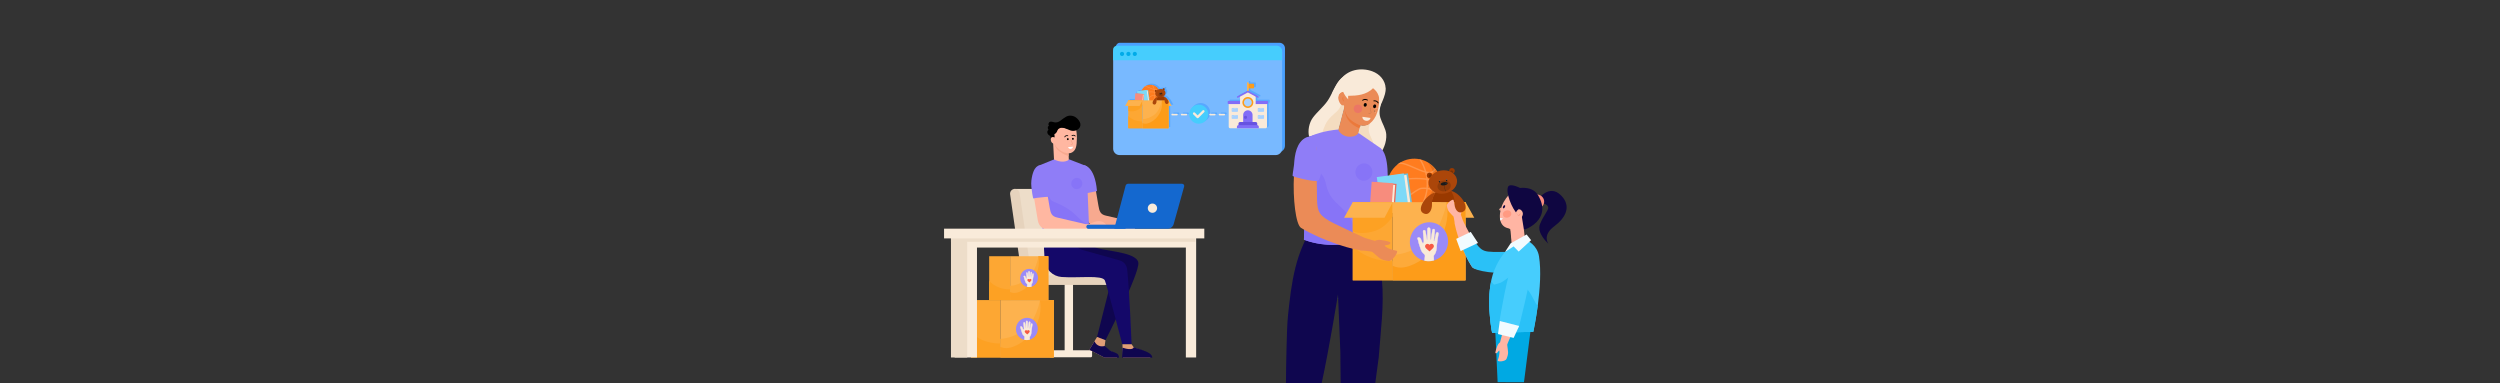 <?xml version="1.0" encoding="utf-8"?>
<!-- Generator: Adobe Illustrator 24.0.1, SVG Export Plug-In . SVG Version: 6.00 Build 0)  -->
<svg version="1.1" id="image_kopya" xmlns="http://www.w3.org/2000/svg" xmlns:xlink="http://www.w3.org/1999/xlink" x="0px"
	 y="0px" viewBox="0 0 6339.7 971.7" style="enable-background:new 0 0 6339.7 971.7;" xml:space="preserve">
<rect x="0" y="0" width="6339.7" height="971.7" fill="#333333" stroke="none"/>
<style type="text/css">
	.st0{fill:#EB8B57;}
	.st1{fill:#EB793B;}
	.st2{fill:#F9EAD9;}
	.st3{fill:#F4DCC0;}
	.st4{fill:#060504;}
	.st5{fill:none;stroke:#BD744D;stroke-linecap:round;stroke-linejoin:round;stroke-miterlimit:10;}
	.st6{fill:#2E77CF;}
	.st7{fill:#0F064F;}
	.st8{fill:#8F7DF7;}
	.st9{fill:#8774F7;}
	.st10{fill:#FF7C1F;}
	.st11{fill:#FF964A;}
	.st12{opacity:0.1;}
	.st13{fill:#6FC1DB;}
	.st14{fill:#7DD9F7;}
	.st15{fill:#E86958;}
	.st16{fill:#F78C7D;}
	.st17{fill:#FDB24E;}
	.st18{fill:#FDA733;}
	.st19{fill:#FDA123;}
	.st20{fill:#F09216;}
	.st21{fill:#FDAA3A;}
	.st22{fill:#FD9C19;}
	.st23{fill:#993900;}
	.st24{fill:#753107;}
	.st25{fill:#AB460A;}
	.st26{fill:#913C09;}
	.st27{fill:#1A1A1A;}
	.st28{fill:#969696;}
	.st29{fill:#363636;}
	.st30{fill:#EB7665;}
	.st31{fill:#FFB5A3;}
	.st32{fill:#00A9E3;}
	.st33{fill:#2AC1F7;}
	.st34{fill:#46CDFD;}
	.st35{fill:#F2FBFF;}
	.st36{fill:#0F0641;}
	.st37{fill:#FFB7A1;}
	.st38{fill:#FF9A82;}
	.st39{fill:#4AA1FF;}
	.st40{fill:#78B9FF;}
	.st41{fill:#57A8FF;}
	.st42{fill:#00ABE8;}
	.st43{fill:#816DF7;}
	.st44{fill:#6753E0;}
	.st45{fill:#A8D2FF;}
	
		.st46{fill:none;stroke:#F9EBDA;stroke-width:4;stroke-linecap:round;stroke-linejoin:round;stroke-miterlimit:10;stroke-dasharray:12;}
	.st47{fill:none;stroke:#F9EBDA;stroke-width:6;stroke-linecap:round;stroke-linejoin:round;stroke-miterlimit:10;}
	.st48{fill:#F9EBDA;}
	.st49{fill:#EDDDC9;}
	.st50{fill:#E6D3BD;}
	.st51{fill:#F7A98F;}
	.st52{fill:#FFFFFF;}
	.st53{fill:none;stroke:#000000;stroke-width:2;stroke-linecap:round;stroke-linejoin:round;stroke-miterlimit:10;}
	.st54{fill:#140869;}
	.st55{fill:#E09E77;}
	.st56{fill:#1240B5;}
	.st57{fill:#FDA126;}
	.st58{fill:#1468CF;}
	.st59{fill:none;stroke:#F09578;stroke-linecap:round;stroke-linejoin:round;stroke-miterlimit:10;}
	.st60{fill:#9A8AF7;}
	.st61{fill:none;}
	.st62{clip-path:url(#SVGID_2_);fill:#F9EAD9;stroke:#F9EAD9;stroke-miterlimit:10;}
	.st63{clip-path:url(#SVGID_2_);fill:#F75943;}
	.st64{clip-path:url(#SVGID_4_);fill:#F9EAD9;stroke:#F9EAD9;stroke-miterlimit:10;}
	.st65{clip-path:url(#SVGID_4_);fill:#F75943;}
	.st66{clip-path:url(#SVGID_6_);fill:#F9EAD9;stroke:#F9EAD9;stroke-miterlimit:10;}
	.st67{clip-path:url(#SVGID_6_);fill:#F75943;}
	.st68{clip-path:url(#SVGID_8_);}
	.st69{clip-path:url(#SVGID_10_);}
</style>
<g>
	<g>
		<path class="st0" d="M3352.1,372.98c30.88,13.63,63.43,21.66,98.75,27.29c8.1,1.29,16.21,2.47,24.34,3.6
			c-0.14-0.24-0.32-0.58-0.45-0.81c-4.74-8.04-27.85-47.32-31.87-57.38l17.31-65.84l-49.94-13.13l-17.23,65.54l-0.16-0.04
			c-7.02,6.15-19.45,11.98-36.78,9.24c0.31,8.29-0.46,17.05-2.73,26.3C3352.94,369.38,3352.52,371.16,3352.1,372.98z"/>
		<path class="st1" d="M3450.33,317.24l-2.25,8.55c-0.92-0.32-1.84-0.68-2.74-1.09c-10.17-4.75-24.14-13.47-30.62-27.49
			c-2.65-5.69-4.54-14.76-5.87-25.25l0.72-2.73c1.25,7.7,2.85,14.24,4.95,18.71c6.48,14.02,20.43,22.73,30.62,27.49
			C3446.83,316.22,3448.57,316.83,3450.33,317.24z"/>
	</g>
	<path class="st2" d="M3515.37,340.48c-1.03-14.13-10.87-28.42-14.97-41.97c-4.1-13.57-1.22-25.34,2.45-39.01
		c1.88-6.95,5.39-13.37,7.36-20.29c5.47-19.27,1.12-32.11-14.38-44.9c-15.49-12.81-35.03-19.89-54.52-14.96
		c-19.48,4.93-37.79,13.12-49.01,29.73c-10.04,14.91-15.78,32.38-26.06,47.13c-10.65,15.32-25.71,27.09-36.85,42.03
		c-9.7,12.95-13.58,33.39-9.55,48.56c12.43-3.49,22.56-6.38,34.7-8c10.42-1.42,22.63-2.36,36.82-2.46c0.03-0.02,0.05-0.01,0.05-0.01
		l0.16,0.04l16.51-62.8c0,0,0.01-0.02,0.01-0.05c-0.05-0.36-0.13-0.73-0.18-1.12l0.01-0.02c-0.86,0.22,9.03-14.38,8.17-14.43
		c-8.04-0.47-14.85,0.6-14.39-7.41c0.4-7.11-3.87-12.71,2.95-13.58c3.06,7.13,7.39,13.7,12.75,19.42c-0.46-2.99-0.18-6.13-0.05-9.16
		c11.31-0.15,22.72-0.71,33.67-3.52c10.95-2.81,21.52-8,29.2-16.28c10.02,6.18,11.62,11.59,16.79,22.11
		c-0.77,12.55-13.77,11.67-16.06,20.02c-0.59,2.14,7.5,12.72,6.77,14.37c-1.57,3.59-11.13,1.42-13.48,4.36
		c-6.92,8.63,0.82,27.41-6.67,31.09c-5.85,2.89-12.43,3.58-18.68,2.08l-7.4,28.14c3.5,2.56,47.26,39.13,49.31,40.47
		c0.36,0.24-0.79,1.53,3.92,6.28C3508.16,382.2,3516.84,359.98,3515.37,340.48z"/>
	<path class="st3" d="M3481.82,374.6c0.78-1.64,1.17-3.41,1.4-5.2c-0.01-0.26,0-0.52-0.01-0.78c-0.08-1.66-0.23-3.34-0.57-4.97
		c-0.39-1.88-0.97-3.72-1.63-5.52c-2.59-7.07-6.61-13.55-8.75-20.79c-0.94-3.17-1.45-6.48-1.39-9.79c0.07-3.19,0.58-6.38,1.38-9.47
		c0.5-1.93,1.14-3.83,1.91-5.67c-1.77,1.02-3.5,1.94-5.12,2.75c-5.86,2.91-12.44,3.6-18.69,2.1l-7.43,28.25
		c2.4,1.77,23.82,19.63,37.64,31.07C3481.04,375.96,3481.48,375.31,3481.82,374.6z"/>
	<path class="st3" d="M3410.35,264.45l0.01-0.02c-0.86,0.24-1.73,0.41-2.59,0.36c-2.49-0.12-4.74-1.56-6.65-3.74
		c-0.12,1.67-0.31,3.33-0.67,4.97c-0.97,4.42-3.51,8.57-6.24,12.07c-2.68,3.44-5.95,6.14-9.19,8.96c-3.1,2.7-6.17,5.43-9.1,8.33
		c-6.05,5.99-11.37,12.81-15.09,20.61c-1.83,3.83-3.38,7.82-4.82,11.81c-0.87,2.41-1.68,4.83-2.43,7.28
		c0.79-0.14,1.57-0.28,2.38-0.4c10.47-1.62,22.73-2.76,36.97-3.04c0.03-0.02,0.05-0.01,0.05-0.01l0.16,0.04l17.36-66.02
		c0,0,0.01-0.03,0.01-0.05C3410.47,265.24,3410.4,264.86,3410.35,264.45z"/>
	<g>
		<path class="st0" d="M3485.27,281.34c-0.27-3.59,3.26-6.78,7.88-7.13c0.74-0.06,1.46-0.03,2.16,0.06
			c2.63-12.84,3.14-26.47,3.67-38.98c0.06-1.35,0.11-2.71,0.18-4.06c1.27-28.19-18.4-46.02-44.92-45.22
			c-25.74,0.75-48.14,18.53-48.48,45.66c-6.41,0.99-11.63,6.68-12.13,13.79c-0.57,8.02,4.59,21.58,12.12,21.9
			c0.81,0.03,1.62-0.11,2.41-0.36c0,0.01,0,0.02,0,0.03c0.04,0.38,0.1,0.75,0.15,1.11c-0.01,0.02-0.01,0.05-0.01,0.05
			c0.29,2.07,0.58,4.07,0.94,5.97c0.33,1.84,0.69,3.58,1.07,5.2c0.65,2.84,1.42,5.32,2.29,7.37c3.83,9.11,10.61,16.41,18.52,21.59
			c12.09,7.91,28.43,15.78,41.91,5.47c9.23-7.06,15.02-16.34,18.72-26.67C3488.23,286.6,3485.49,284.3,3485.27,281.34z"/>
		<path class="st0" d="M3495.31,274.28c-0.7-0.09-1.42-0.12-2.16-0.06c-4.62,0.34-8.15,3.53-7.88,7.13c0.22,2.96,2.96,5.27,6.5,5.79
			C3493.26,282.99,3494.41,278.68,3495.31,274.28z"/>
	</g>
	<g>
		<g>
			<path class="st4" d="M3468.63,253.19c-0.4-0.55-1.02-0.86-1.64-1.14c-1.03-0.46-2.11-0.82-3.23-1c-3.31-0.54-6.44,0.26-9.07,2.36
				c-0.53,0.42-0.44,1.33,0,1.77c0.52,0.52,1.24,0.42,1.77,0c1.92-1.53,4.51-2.09,6.78-1.69c0.49,0.08,0.97,0.2,1.44,0.34
				c0.21,0.06,0.42,0.13,0.62,0.21c0.08,0.03,0.6,0.25,0.34,0.13c0.28,0.12,0.55,0.25,0.82,0.4c0.1,0.05,0.19,0.12,0.28,0.18
				c0.09,0.05,0.21,0.22-0.13-0.11c0.09,0.08,0.12,0.15-0.14-0.19c0.4,0.54,1.08,0.81,1.71,0.45
				C3468.72,254.58,3469.03,253.73,3468.63,253.19L3468.63,253.19z"/>
		</g>
	</g>
	<g>
		<g>
			<path class="st4" d="M3484.57,256.9c-0.04,0.02-0.39,0.1-0.13,0.07c0.03,0,0.28-0.03,0.29-0.05c-0.03,0.07-0.39,0.04-0.09,0.02
				c0.08-0.01,0.15-0.01,0.23-0.02c0.18-0.01,0.35-0.02,0.53-0.02c0.41-0.01,0.82,0.01,1.23,0.05c0.12,0.01,0.25,0.03,0.37,0.04
				c-0.36-0.04,0.08,0.01,0.15,0.02c0.27,0.04,0.54,0.1,0.8,0.16c1.27,0.3,2.01,0.6,3.09,1.32c1.05,0.7,2.01,1.81,2.68,3.04
				c0.77,1.42,2.93,0.15,2.16-1.26c-2.12-3.92-6.45-6.09-10.85-5.87c-0.54,0.03-1.23,0.04-1.72,0.34
				C3481.95,255.59,3483.2,257.75,3484.57,256.9L3484.57,256.9z"/>
		</g>
	</g>
	<path class="st2" d="M3505.84,256.17c1.07-2.48,2.09-4.98,2.97-7.55c2.7-7.85,5.48-15.91,5.1-24.32
		c-0.96-21.08-15.33-36.73-34.09-43.55c-14.01-5.09-29.82-6.3-44.35-2.78c-30.08,7.29-43.91,31.3-56.81,56.65
		c0.6,0.61,0.59,0.61,1.16,1.26c0.46,1.03,1.3,1.82,2.16,2.53c1.75,1.43,3.66,2.74,5.49,4.07c1.95,1.42,3.96,2.77,6,4.07
		c0-0.13,0-0.27,0.01-0.4c0.36-6.97,5.79-12.44,12.59-13.27c3.09,7.02,7.45,13.49,12.83,19.12c-0.47-2.94-0.21-6.02-0.1-8.99
		c11.3-0.09,22.69-0.59,33.61-3.29c10.93-2.7,21.46-7.75,29.08-15.83c0.78-0.83,8.09,7.1,8.72,7.92c2.41,3.15,4.22,6.66,5.52,10.37
		c1.64,4.64,1.94,9.18,1.89,14.07c-0.01,1.15-0.13,12.76-1.39,12.86c1.95-0.15,0.86,9.6,2.71,7.99c0.35-0.3,0.26-1.17,0.27-1.59
		c0.06-3.32,0.82-6.68,2.21-9.73C3502.89,262.58,3504.44,259.41,3505.84,256.17z"/>
	<path class="st5" d="M3475.27,273.92c0.12,2.14,0.24,4.3,0.64,6.41c0.19,0.99,0.43,1.97,0.76,2.92c0.29,0.81,0.61,1.74,0.12,2.54
		c-0.37,0.6-1.01,1-1.65,1.25c-1.49,0.58-3.19,0.41-4.64-0.21"/>
	<ellipse transform="matrix(0.254 -0.967 0.967 0.254 2325.617 3547.35)" cx="3463.18" cy="265.57" rx="4.72" ry="3.83"/>
	<ellipse transform="matrix(0.254 -0.967 0.967 0.254 2339.871 3573.16)" cx="3487.05" cy="269.23" rx="4.72" ry="3.83"/>
	<path class="st2" d="M3475.43,299.07c-0.68,4.83-5.81,8.09-11.45,7.3c-5.65-0.79-9.67-5.35-8.99-10.18"/>
	<g>
		<g>
			<path class="st1" d="M3408.5,257.62c-1.14-0.59-2.04-1.5-2.78-2.54c-0.74-1.04-1.26-2.26-1.52-3.56
				c-0.22-1.31-0.1-2.73,0.43-3.96c0.47-1.26,1.47-2.22,2.54-2.86c-0.38,1.23-0.82,2.25-0.91,3.34c-0.11,1.05-0.13,2.08,0.08,3.11
				C3406.71,253.23,3407.59,255.28,3408.5,257.62z"/>
		</g>
	</g>
</g>
<g>
	<rect x="3386.06" y="729.18" class="st6" width="83.77" height="1.28"/>
	<path class="st6" d="M3438.41,743.5h-35.47v-14.32h35.47V743.5z M3404.22,742.22h32.91v-11.75h-32.91V742.22z"/>
	<polygon class="st6" points="3471.96,743.5 3437.13,743.5 3437.13,729.83 3438.41,729.83 3438.41,742.22 3471.96,742.22 	"/>
	<polygon class="st6" points="3427.09,756.54 3392.25,756.54 3392.25,755.26 3425.8,755.26 3425.8,742.86 3427.09,742.86 	"/>
	<polygon class="st6" points="3449.95,756.54 3425.8,756.54 3425.8,742.86 3427.09,742.86 3427.09,755.26 3449.95,755.26 	"/>
</g>
<g>
	<path class="st7" d="M3351.58,971.7c19.3-88.05,41.15-223.95,41.41-225.21c1.94,48.72,3.94,97.45,5.98,146.17
		c0.39,9.28,0.36,69.77,0.8,79.05h87.74c0.26-3.63,8.6-62.63,8.86-66.26c4.71-65.03,14.06-131.19,8.04-196.32
		c-2.32-25.11-8.31-49.91-17.71-73.53c-9.6-24.13-23.65-46.31-36.51-69l-56,4.65c-13.12,1.09-26.25,2.18-39.37,3.27
		c-5.04,0.42-15.33-0.61-19.91,1.65c-15.8,7.81-23.43,29.41-29.83,43.58c-8.55,18.95-14.99,38.65-20.02,58.6
		c-10.04,39.79-14.49,80.51-18.78,121.05c-2.32,21.92-3.1,54.85-3.91,87.42c-0.76,30.52-1.33,64.67-1.33,84.88H3351.58z"/>
</g>
<g>
	<path class="st8" d="M3306.57,607.95c0,0,5.12-111.86,1.89-122.24c-3.23-10.39-4.26-128.24-4.26-128.24s20.03-21.89,88.99-29.08
		c0.12-0.01,2.17,3.99,2.34,4.26c4.83,7.48,13.01,12.33,21.73,13.7c8.43,1.33,19.76-0.14,25.87-6.69c0.15-0.16,2-2.42,1.52-2.74
		c0,0,54.42,37.36,56.63,38.96c2.2,1.59,5.37,58.5,3.51,73.6c-1.86,15.1-49.86,156.9-49.86,156.9S3387.33,637.81,3306.57,607.95z"/>
</g>
<g>
	<path class="st9" d="M3440.52,606.94c-1.1-4.66-2.39-9.27-3.44-13.93c-1.26-5.56-2.22-11.19-3.58-16.73
		c-2.67-10.83-7.58-20.97-14.14-29.99c-6.05-8.32-13.32-15.65-20.73-22.76c-7.48-7.17-15.43-13.97-21.49-22.43
		c-5.7-7.95-9.81-16.91-12.57-26.28c-1.41-4.79-2.19-9.72-3.56-14.5c-1.28-4.46-3.07-8.76-5.44-12.75
		c-4.68-7.86-11.48-14.11-18.98-19.23c-5.58-3.81-11.41-7.28-17.62-9.95c-3.45-1.49-7.07-2.78-10.81-3.31
		c-1.01-0.14-2.05-0.22-3.09-0.2c0.66,31.59,1.73,65.48,3.4,70.83c3.23,10.39-1.89,122.24-1.89,122.24
		c59.22,21.9,111.37,10.83,134.97,3.37C3441.2,609.85,3440.86,608.39,3440.52,606.94z"/>
</g>
<path class="st8" d="M3493.86,470.05l24.33,1.77c0,0,7.2-82.29-18.98-96.87"/>
<g>
	
		<ellipse transform="matrix(0.648 -0.762 0.762 0.648 904.031 2897.649)" class="st10" cx="3585.45" cy="471.23" rx="68.41" ry="68.58"/>
	<path class="st11" d="M3637.32,488.33c6.44,7.93,4.77,19,3.97,22.68c1.63-2.29,3.12-4.65,4.43-7.07c0.07-5.39-1-12.19-5.59-17.86
		c-4.22-5.22-10.65-8.5-19.18-9.83c0.6-6.94,0.51-13.47-0.03-19.48c14.41,2.4,25.89,6.63,32.99,12.39
		c-0.05-1.58-0.18-3.15-0.34-4.72c-7.77-5.26-19.17-9.12-33.04-11.35c-0.33-2.72-0.74-5.32-1.22-7.79c-0.44-2.29-0.94-4.5-1.48-6.64
		c5.56,1,10.59,0.95,14.72-0.79c3.38-1.42,5.99-3.92,7.82-7.41c-0.8-1.07-1.63-2.12-2.49-3.15c-1.46,3.57-3.66,5.95-6.72,7.24
		c-3.83,1.61-8.77,1.47-14.36,0.26c-4.08-14.21-9.79-24.57-12.82-29.46c-1.69-0.48-3.39-0.89-5.1-1.24
		c0.04,0.07,0.07,0.14,0.12,0.21c0.1,0.14,8.21,11.49,13.74,29.47c-8.03-2.29-17.08-6.26-25.97-10.17
		c-13.43-5.9-26.29-11.54-35.91-11.59c-2.79,1.62-5.48,3.45-8.05,5.49c0.42,0.06,0.85-0.01,1.23-0.25
		c7.82-5.05,24.83,2.42,41.27,9.65c9.76,4.29,19.71,8.66,28.57,10.89c0.72,2.66,1.37,5.44,1.93,8.33c0.39,2.04,0.74,4.18,1.03,6.4
		c-10.66-1.44-22.62-1.96-35.42-1.46c-23.8,0.94-51.68,5.93-64.3,15.02c-0.11,1.6-0.17,3.19-0.18,4.79
		c8.75-8.4,35.12-15.04,64.62-16.21c12.98-0.51,25.05,0.04,35.69,1.53c0.58,6.02,0.72,12.6,0.11,19.61
		c-3.91-0.35-8.2-0.35-12.88,0.03c-7.1,0.57-20.51,10.52-34.71,21.04c-12.93,9.59-27.49,20.38-34.17,21.19
		c0.96,1.01,1.94,2.01,2.97,2.97c8.05-2.51,20.4-11.66,33.35-21.27c13.17-9.76,26.78-19.86,32.85-20.34
		c4.47-0.36,8.54-0.37,12.23-0.04c-2.19,18.16-9.45,38.94-26.44,60.12c1.67-0.12,3.33-0.31,4.98-0.55
		c15.92-20.83,22.89-41.21,25.04-59.14C3628.1,481.03,3633.7,483.87,3637.32,488.33z"/>
	<path class="st12" d="M3629.77,419.13c-2.82-2.4-5.77-4.52-8.83-6.38c21.55,25.15,22.28,62.88,0.19,88.84
		c-22.09,25.97-59.45,31.28-87.73,14.04c2.33,2.72,4.9,5.3,7.72,7.7c28.85,24.54,72.08,21.11,96.56-7.66
		C3662.16,486.9,3658.62,443.68,3629.77,419.13z"/>
</g>
<g>
	
		<rect x="3506.63" y="444.61" transform="matrix(0.991 -0.136 0.136 0.991 -33.677 485.316)" class="st13" width="69.16" height="89.88"/>
	
		<rect x="3503" y="448.45" transform="matrix(0.991 -0.136 0.136 0.991 -34.232 484.859)" class="st2" width="69.16" height="89.88"/>
	
		<rect x="3496.12" y="444.68" transform="matrix(0.991 -0.136 0.136 0.991 -33.783 483.89)" class="st14" width="69.16" height="89.88"/>
</g>
<g>
	
		<rect x="3474.43" y="470.92" transform="matrix(0.072 -0.997 0.997 0.072 2761.822 3963.881)" class="st15" width="71.44" height="54.97"/>
	
		<rect x="3470.97" y="473.31" transform="matrix(0.072 -0.997 0.997 0.072 2756.229 3962.658)" class="st2" width="71.44" height="54.97"/>
	
		<rect x="3466.24" y="469.25" transform="matrix(0.072 -0.997 0.997 0.072 2755.892 3954.167)" class="st16" width="71.44" height="54.97"/>
</g>
<polygon class="st17" points="3716.57,512.69 3738.54,552.09 3635.97,552.09 3615.29,512.69 "/>
<rect x="3430.45" y="512.69" class="st18" width="101.28" height="198.21"/>
<path class="st19" d="M3437.19,588.92c2.81,0.8,5.71,1.3,8.61,1.62c5.97,0.65,12.03,0.51,18-0.1c5.45-0.56,10.89-1.54,16.21-2.86
	c5.47-1.36,10.79-3.29,15.84-5.8c9.61-4.77,18.08-11.56,25.27-19.49c3.87-4.27,7.38-8.85,10.6-13.63v-35.97h-101.28v73.52
	C3432.55,587.4,3434.89,588.26,3437.19,588.92z"/>
<path class="st19" d="M3513.65,661.76c-10.36-1.16-20.7-3.21-30.64-6.37c-11.14-3.53-21.89-8.42-31.76-14.7
	c-4.89-3.11-9.6-6.56-13.9-10.44c-2.19-1.97-4.43-3.89-6.52-5.97c-0.13-0.13-0.25-0.26-0.38-0.39v87h101.28v-48.57
	C3525.71,662.73,3519.62,662.43,3513.65,661.76z"/>
<path class="st20" d="M3531.17,515.83c-0.01,0.01-0.02,0.01-0.04,0.01c-0.03,0-0.05-0.03-0.05-0.06c0-0.01,0.01-0.03,0.02-0.04
	c0.01-0.01,0.02-0.01,0.04-0.01c0.03,0,0.05,0.03,0.05,0.06C3531.18,515.8,3531.18,515.82,3531.17,515.83z"/>
<rect x="3531.73" y="512.69" class="st17" width="184.51" height="198.21"/>
<path class="st21" d="M3668.41,512.69c0,0.35-0.02,0.7-0.04,1.05c-0.09,1.82-0.54,3.67-0.91,5.45c-0.39,1.92-0.83,3.83-1.31,5.74
	c-0.99,3.91-2.14,7.78-3.38,11.62c-2.09,6.48-4.31,12.93-6.83,19.26c-4.78,12.04-10.55,23.74-17.86,34.46
	c-7.15,10.49-15.85,20.05-26.32,27.3c-5.86,4.06-12.16,7.61-18.47,10.91c-6.63,3.47-13.45,6.58-20.45,9.22
	c-13.17,4.96-27.03,8.23-41.11,8.85v64.33h184.51V512.69H3668.41z"/>
<path class="st22" d="M3668.16,512.58c12.87,61.53-24.44,128.93-80.01,155.98c-17.7,8.62-37.94,14.73-56.69,5.36
	c0.06,12.28,0.12,24.57,0.18,36.85c49.66,0.16,99.31,0.12,148.97,0.12c11.88,0,23.76,0,35.63,0c0,0,0-198.17,0-198.21
	c-0.64,0.55-4.03,0.01-4.82,0.01c-4.05,0-8.1-0.01-12.16-0.02c-10.38-0.02-20.76-0.06-31.13-0.2
	C3668.14,512.51,3668.15,512.55,3668.16,512.58z"/>
<polygon class="st17" points="3430.45,512.69 3408.48,552.09 3430.45,552.09 3511.05,552.09 3531.73,512.69 "/>
<path class="st23" d="M3678.05,482.64c19.44,13.54,20.67,30,20.67,30l-68.26-0.47c1.36-14.29,11.43-26.79,11.43-26.79
	L3678.05,482.64z"/>
<g>
	<circle class="st23" cx="3682.08" cy="433.18" r="7.06"/>
	
		<ellipse transform="matrix(0.985 -0.172 0.172 0.985 -20.044 640.087)" class="st24" cx="3681.41" cy="435.64" rx="3.8" ry="3.8"/>
	
		<ellipse transform="matrix(0.423 -0.906 0.906 0.423 1689.407 3541.288)" class="st23" cx="3625.06" cy="444.25" rx="7.06" ry="7.06"/>
	<path class="st24" d="M3628.23,442.63c1.94,0.81,2.85,3.03,2.05,4.97s-3.03,2.85-4.97,2.05c-1.94-0.81-2.85-3.03-2.05-4.97
		C3624.07,442.74,3626.3,441.82,3628.23,442.63z"/>
	
		<ellipse transform="matrix(0.985 -0.172 0.172 0.985 -24.782 636.629)" class="st25" cx="3659.09" cy="461.23" rx="36.43" ry="29.51"/>
	
		<ellipse transform="matrix(0.985 -0.172 0.172 0.985 -26.45 637.396)" class="st26" cx="3662.56" cy="471.23" rx="17.1" ry="13.64"/>
	
		<ellipse transform="matrix(0.985 -0.172 0.172 0.985 -24.706 635.166)" class="st27" cx="3650.69" cy="460.07" rx="1.7" ry="2.56"/>
	<path class="st27" d="M3670.04,456.9c0.24,1.39-0.31,2.65-1.23,2.81c-0.92,0.16-1.87-0.84-2.11-2.23
		c-0.24-1.39,0.31-2.65,1.23-2.81C3668.85,454.51,3669.8,455.51,3670.04,456.9z"/>
	<path class="st27" d="M3671.2,464.46c0.39,2.25-3.3,4.78-8.24,5.64c-4.95,0.86-9.27-0.26-9.67-2.51c-0.39-2.25,3.3-4.78,8.24-5.64
		C3666.47,461.09,3670.8,462.21,3671.2,464.46z"/>
	<g>
		
			<rect x="3663.98" y="469.99" transform="matrix(0.985 -0.172 0.172 0.985 -27.485 637.754)" class="st27" width="0.5" height="14.79"/>
	</g>
	<path class="st28" d="M3669.69,455.22c0.09,0.54-0.26,1.04-0.8,1.14c-0.54,0.09-1.04-0.26-1.14-0.8c-0.09-0.54,0.26-1.04,0.8-1.14
		C3669.09,454.32,3669.6,454.68,3669.69,455.22z"/>
	<path class="st28" d="M3651.93,458.39c0.09,0.54-0.26,1.04-0.8,1.14c-0.54,0.09-1.04-0.26-1.14-0.8c-0.09-0.54,0.26-1.04,0.8-1.14
		C3651.33,457.5,3651.84,457.85,3651.93,458.39z"/>
	<path class="st29" d="M3669.77,464.16c0.08,0.44-1.06,1.01-2.55,1.27c-1.49,0.26-2.75,0.11-2.83-0.33
		c-0.08-0.44,1.06-1.01,2.55-1.27C3668.42,463.57,3669.69,463.72,3669.77,464.16z"/>
</g>
<path class="st25" d="M3640.14,487.89c-23.25,5.3-48.74,42.4-31.49,52.4c15.14,8.78,23.49-8.65,22.64-22.96
	C3630.44,503.01,3640.14,487.89,3640.14,487.89z"/>
<circle class="st30" cx="3443.58" cy="275.92" r="10.74"/>
<path class="st0" d="M3511.22,623.4c1.38-2.18,4.42-1.45,8.44-2.48c3.88-0.99,4.82-1.95,5.88-3.56c0.75-1.14-0.06-3.01-1.21-3.53
	c-4.65-2.08-16.56-4.63-23.23-5.45c-8.51-1.04-14.46,2.51-14.46,2.51l-28.19-8.21l-10.32,31.8c0,0,30.33,3,31.65,4.09
	c18.39,15.13,18.53,20.18,41.33,23.38c9.3,1.3,27.59-24.85,20.1-26.15C3518.48,631.87,3511.22,623.4,3511.22,623.4z"/>
<g>
	<path class="st0" d="M3460.91,603.45c-144.88-69.08-116.17-41.48-122.66-166.64c-1.71-33.05,6.7-67.11-9.64-81.17
		c-60.23-42.07-56.18,205.86-29.22,222.31c54.57,33.32,140.57,58.94,156.71,56.65c1.24,2.32,3.37-24.06,4.21-25.48
		C3460.31,609.13,3461.65,603.8,3460.91,603.45z"/>
</g>
<path class="st8" d="M3277.83,445.82c0.01,2.56,56.56,16.92,65.3,12.33c3.02-1.59,17.43-45.35,14.86-67.3
	c-1.19-10.16-17.3,0.66-18.15-7.28c-2.63-24.47-7.4-40.45-7.41-40.5c0.05,0.24-17.42,4.28-19.03,4.99
	c-25.65,11.22-30.34,44.61-31.82,69.21C3281.27,422.51,3277.81,440.57,3277.83,445.82z"/>
<path class="st31" d="M3830.24,582.32c0.58,0.96,3.37,40.74,3.37,40.74l33.66-14.67l-2.72-25.38L3830.24,582.32"/>
<polygon class="st32" points="3797.77,969.1 3864.62,969.19 3881,840.69 3791.55,833.77 3797.42,960.99 "/>
<g>
	<path class="st31" d="M3695.3,527.51c1.44-1,0.85-3.03,1.43-5.78c0.55-2.65,1.18-3.31,2.23-4.08c0.75-0.54,2.04-0.05,2.42,0.71
		c1.54,3.08,3.61,11.06,4.36,15.55c0.95,5.72-1.28,9.85-1.28,9.85l6.37,18.81l-21.19,7.9c0,0-2.91-20.42-3.68-21.27
		c-10.76-11.99-14.18-11.94-17-27.26c-1.15-6.25,16-19.37,17.09-14.34C3689.36,522.84,3695.3,527.51,3695.3,527.51z"/>
	<g>
		<path class="st31" d="M3710.24,560.93c50.9,95.92,31.41,77.32,116.2,78.07c22.39,0.2,45.17-6.48,55.14,4.15
			c30.19,39.49-136.68,51.63-148.59,33.89c-24.11-35.92-44.75-100.97-43.67-111.95c-1.6-0.77,16.17-2.97,17.1-3.59
			C3706.42,561.5,3709.98,560.44,3710.24,560.93z"/>
	</g>
</g>
<g>
	<g>
		<path class="st33" d="M3881.58,643.15c-9.98-10.64-32.75-3.96-55.14-4.15c-69.32-0.61-64.14,4.64-94.31-36.2
			c-3.26,1.58-6.5,3.18-9.74,4.8c-6.25,3.13-12.46,6.34-18.61,9.68c7.84,20.7,18.16,43.29,29.21,59.76
			c6.86,10.21,67.04,20.61,109.45,11.5C3873.69,681.82,3894.39,659.9,3881.58,643.15z"/>
	</g>
</g>
<path class="st34" d="M3859.88,604.15c0,0-44.27,17.5-70.06,79.96c-25.8,62.46-6,159.95-6,159.95l104.57-2.7
	c0,0,26.01-119.59,14.35-191.28C3898.22,622.27,3874.75,608.64,3859.88,604.15z"/>
<path class="st33" d="M3894.36,768.72c-3.72-6.34-6.83-13-10.42-19.4c-3.57-6.35-7.56-12.7-13.05-17.58
	c-5.72-5.09-12.96-7.65-20.59-7.55c-7.22,0.1-14.25,2.12-21.19,3.88c-6.72,1.7-13.67,3.32-20.65,2.96
	c-5.84-0.29-11.5-2.33-16.21-5.79c-4.69-3.45-8.32-8.11-10.73-13.34c-12.36,59.94,2.3,132.16,2.3,132.16l104.57-2.7
	c0,0,6.23-30.89,11.11-65.47C3896.79,772.06,3896.74,772.76,3894.36,768.72z"/>
<path class="st33" d="M3814.33,838.29c5.96-10.77,12.25-21.35,18.36-32.03c6.08-10.62,12.15-21.35,17.2-32.5
	c4.45-9.84,7.96-20.24,9.49-30.96c1.55-10.84,0.97-22.33-4.1-32.23c-2.14-4.19-5.03-8.56-9.08-11.14c-2.9-1.84-6.27-2.35-9.61-1.6
	c-3.51,0.79-6.72,2.67-9.69,4.65c-3.37,2.25-6.56,4.77-9.81,7.18c-3.2,2.37-6.47,4.69-10.03,6.49c-3.35,1.7-6.98,2.67-10.61,3.58
	c-3.81,0.96-7.65,1.79-11.39,3.01c-2,0.65-4,1.43-5.85,2.47c-8,56.8,4.6,118.84,4.6,118.84l27.77-0.72
	C3812.49,841.65,3813.4,839.97,3814.33,838.29z"/>
<polygon class="st35" points="3871.22,594.56 3830.67,617.19 3816.83,638.5 3838.38,624.85 3851.12,637.97 3882.77,609.06 "/>
<polygon class="st35" points="3704.1,636.65 3748,616.13 3729.63,588.09 3692.74,605.75 "/>
<g>
	<path class="st31" d="M3802.13,888.95c-1.73,0.06-2.42,2.32-4.46,4.55c-1.96,2.15-2.85,2.39-4.14,2.46
		c-0.91,0.05-1.68-1.2-1.56-2.14c0.51-3.83,3.38-12.59,5.33-17.25c2.49-5.95,6.65-8.46,6.65-8.46l5.57-21.54l21.7,5.51
		c0,0-9.28,20.94-9.15,22.21c1.89,17.82,4.69,19.85-1.75,35.95c-2.63,6.57-24.03,8.43-22.05,3.04
		C3804.29,896.95,3802.13,888.95,3802.13,888.95z"/>
	<g>
		<path class="st31" d="M3850.83,764.42c-5.25,0.29-10.51,0.45-15.77,0.4c-5.94-0.05-11.88-0.36-17.8-0.97
			c0.64,15.36-3.21,39.57-8.2,84.61c-0.07,0.61,3.42,1.79,3.42,1.79c1.11,0,16.78,8.76,15.92,7.06
			C3834.1,849.64,3845.83,806.23,3850.83,764.42z"/>
	</g>
</g>
<path class="st34" d="M3885.4,675.75c1.63-25.79-31.99-35.71-47.04-13c-15.05,22.71-35.66,150.43-35.66,150.43l48.41,18.76
	C3851.1,831.93,3883.77,701.54,3885.4,675.75z"/>
<polygon class="st35" points="3852.42,826.63 3803.29,814.04 3798.71,847.12 3838.42,856.9 "/>
<path class="st36" d="M3899.34,506.83c0,0,28.6-42.32,59.38-11.24c26.73,26.99,12.25,56.24-17.07,78.06
	c-31.89,23.72-14.86,44.6-14.86,44.6s-30.92-26.69-21.57-49.8c9.35-23.11,22.04-35.61,20.84-42.35
	c-2.17-12.21-24.35-11.49-24.35-11.49L3899.34,506.83z"/>
<ellipse transform="matrix(0.29 -0.957 0.957 0.29 2277.967 4093.242)" class="st16" cx="3898.32" cy="511" rx="17.56" ry="18.4"/>
<path class="st31" d="M3835.4,611.17c-1.63-6.49-3.98-12.22-3.35-18.87c0.63-6.69-1.03-12.14-7.37-13.43
	c-29.47-6-23.12-46.86-11.33-66.97c7.3-12.45,17.55-25.3,31.38-28.86c8.19-2.11,16.97-0.47,24.53,3.51c7.57,3.99,14,10.2,19.39,17.2
	c7.39,9.61,13.15,21.74,11.88,34.18c-1.39,13.61-10.79,24.62-20.77,33.01s-21.21,15.43-29.05,26.17c-2.4,3.28-4.46,6.9-7.29,9.75
	c-2.76,2.78-6.54,4.9-10.4,4.24C3833.01,611.09,3835.4,611.18,3835.4,611.17z"/>
<path class="st36" d="M3864.55,583.01c0,0,74.23-24.49,35.23-88.81c-19.29-31.82-73.3-11.62-73.3-11.62l32.17,63.69L3864.55,583.01z
	"/>
<path class="st36" d="M3849.62,544.8l7.1-67.08c0,0-27.65-14.96-32.54-3.85C3818.1,487.66,3833.02,528.52,3849.62,544.8z"/>
<g>
	<g>
		<g>
			<g>
				<path class="st37" d="M3843.64,540.49c0.16-0.38,5.53-15.77,14.53-6.87c9,8.9-1.44,20.02-1.72,19.78
					C3856.18,553.17,3843.64,540.49,3843.64,540.49z"/>
			</g>
		</g>
	</g>
</g>
<g>
	<g>
		<path class="st16" d="M3855.84,540.38c0.12,0.97-0.06,1.93-0.39,2.84c-0.33,0.92-0.87,1.77-1.58,2.5
			c-0.73,0.71-1.67,1.24-2.67,1.44c-1,0.25-2.04,0.04-2.9-0.35c0.94-0.3,1.77-0.46,2.49-0.88c0.71-0.39,1.36-0.82,1.92-1.4
			C3853.86,543.4,3854.76,541.96,3855.84,540.38z"/>
	</g>
</g>
<ellipse transform="matrix(0.453 -0.891 0.891 0.453 1620.036 3686.596)" class="st36" cx="3814.93" cy="522.82" rx="4.34" ry="2.41"/>
<ellipse transform="matrix(0.962 -0.272 0.272 0.962 -3.064 1061.395)" class="st38" cx="3822.79" cy="541.74" rx="10.74" ry="9.22"/>
<path class="st31" d="M3805.1,535.63c0,0-4.46-4.36-2.79-5.8c1.58-1.37,4.94-4.12,4.94-4.12L3805.1,535.63z"/>
<path class="st35" d="M3803.65,552.53c0,0,0.13,1.63,0.4,3.32c0.23,1.47,0.6,3.02,0.65,3.26c0.12,0.53,5-2.58,6.57-5.54
	L3803.65,552.53z"/>
<path class="st25" d="M3679.56,483.92c23.25,5.3,48.74,42.4,31.49,52.4c-15.14,8.78-23.49-8.65-22.64-22.96
	C3689.26,499.04,3679.56,483.92,3679.56,483.92z"/>
<g>
	<path class="st39" d="M3258.57,122.43c0-7.66-6.27-13.94-13.94-13.94h-404.88c-5.42,0-9.86,4.44-9.86,9.86v27.03h0.08v224.23
		c0,8.91,7.29,16.2,16.2,16.2h396.11c8.91,0,16.2-7.29,16.2-16.2V145.38h0.08V122.43z"/>
	<path class="st40" d="M3235.11,393.24H2839c-8.91,0-16.2-7.29-16.2-16.2V133.15c0-8.91,7.29-16.2,16.2-16.2h396.11
		c8.91,0,16.2,7.29,16.2,16.2v243.89C3251.31,385.95,3244.02,393.24,3235.11,393.24z"/>
	<g>
		<path class="st41" d="M3218.21,252.76h-29.59v-10.87l5.01,2.7c0.29,0.16,0.61,0.24,0.94,0.24c0.91,0,1.7-0.62,1.92-1.5
			s-0.18-1.8-0.98-2.23l-24.73-13.32v-6.75h11.9c1.09,0,1.98-0.89,1.98-1.98v-7.93c0-1.09-0.89-1.98-1.98-1.98h-11.9v-1.98
			c0-1.09-0.89-1.98-1.98-1.98s-1.98,0.89-1.98,1.98v20.63l-24.73,13.32c-0.65,0.32-1.07,0.97-1.09,1.69
			c-0.03,0.72,0.34,1.4,0.96,1.78c0.62,0.37,1.39,0.38,2.02,0.02l5.01-2.7v10.86h-29.59c-0.97,0-1.76,0.89-1.76,1.98v3.97
			c0,1.09,0.79,1.98,1.76,1.98h0.84v57.49c0,2.19,1.61,3.97,3.6,3.97h17.22h55.51h17.22c1.99,0,3.6-1.78,3.6-3.97v-57.49h0.84
			c0.97,0,1.76-0.89,1.76-1.98v-3.97C3219.98,253.65,3219.19,252.76,3218.21,252.76z"/>
		<path class="st41" d="M2988.89,285.45h-12c-1.1,0-2,0.9-2,2s0.9,2,2,2h12c1.1,0,2-0.9,2-2S2989.99,285.45,2988.89,285.45z"/>
		<path class="st41" d="M3012.89,285.45h-12c-1.1,0-2,0.9-2,2s0.9,2,2,2h12c1.1,0,2-0.9,2-2S3013.99,285.45,3012.89,285.45z"/>
		<path class="st41" d="M3084.89,285.45h-12c-1.1,0-2,0.9-2,2s0.9,2,2,2h12c1.1,0,2-0.9,2-2S3085.99,285.45,3084.89,285.45z"/>
		<path class="st41" d="M3108.89,285.45h-12c-1.1,0-2,0.9-2,2s0.9,2,2,2h12c1.1,0,2-0.9,2-2S3109.99,285.45,3108.89,285.45z"/>
		
			<ellipse transform="matrix(0.924 -0.383 0.383 0.924 122.128 1186.776)" class="st41" cx="3044.23" cy="286.4" rx="24.19" ry="24.19"/>
		<path class="st41" d="M2975.6,265.4l-7.85-14.08h-0.12h-1.17c-2.27-4.45-7.09-9.05-11.71-10.22c3.79-2.45,5.98-6.41,5.28-10.41
			c-0.39-2.23-1.63-4.14-3.41-5.58c0.92-0.5,1.47-1.54,1.28-2.64c-0.24-1.37-1.55-2.29-2.92-2.05c-1.28,0.22-2.16,1.39-2.07,2.66
			c-2.25-0.78-4.85-1.01-7.53-0.54c-1.31,0.23-2.55,0.61-3.69,1.12c-0.61-0.99-1.3-1.94-2.07-2.85c0,0,0,0,0,0l0,0
			c-0.87-1.04-1.83-2.02-2.9-2.92c-0.46-0.39-0.93-0.75-1.41-1.11c-0.08-0.06-0.17-0.12-0.25-0.18c-2.35-1.68-4.9-2.88-7.55-3.63
			l0,0c0,0,0,0,0,0c-6.36-1.8-13.24-0.96-18.98,2.39l0,0c0,0,0,0,0,0c-0.48,0.28-0.96,0.58-1.42,0.9c-0.02,0.02-0.04,0.03-0.07,0.04
			c-0.47,0.32-0.93,0.66-1.39,1.02c0,0,0,0,0,0h0c-1.23,0.97-2.38,2.08-3.43,3.31c-1.74,2.05-3.08,4.31-4.04,6.67l-11.28,1.55
			l0.51,3.71l-5.24-0.38l-1.37,19.14h-15.3l-7.85,14.08h7.85v12.19v13.46v31.09h36.19l0,0h53.19h12.73V265.4H2975.6z
			 M2950.45,251.29c0,0.01,0,0.03,0.01,0.04h-10.04c0.04-0.05,0.08-0.11,0.12-0.16l17.16,0.12c0,0.01,0,0.02,0,0.03
			c-2.42-0.01-4.83-0.02-7.25-0.06C2950.45,251.26,2950.45,251.28,2950.45,251.29z"/>
	</g>
	<path class="st34" d="M3251.39,152.81h-428.68v-27.03c0-5.42,4.44-9.86,9.86-9.86h404.88c7.66,0,13.94,6.27,13.94,13.94V152.81z"/>
	<circle class="st42" cx="2845.35" cy="136.76" r="5.28"/>
	<circle class="st42" cx="2877.73" cy="136.76" r="5.28"/>
	<circle class="st42" cx="2861.54" cy="136.76" r="5.28"/>
	<g>
		<g id="Page-1_2_">
			<g id="_x30_30---School_2_">
				<path id="Shape_36_" class="st22" d="M3164.42,212.29h13.88c1.09,0,1.98,0.89,1.98,1.98v7.93c0,1.09-0.89,1.98-1.98,1.98h-13.88
					V212.29z"/>
				<path id="Shape_35_" class="st2" d="M3213,259.88v61.46c0,2.19-1.61,3.97-3.6,3.97h-89.95c-1.99,0-3.6-1.78-3.6-3.97v-61.46
					H3213z"/>
				<path id="Shape_34_" class="st43" d="M3182.07,255.91h31.77c0.97,0,1.76,0.89,1.76,1.98v3.97c0,1.09-0.79,1.98-1.76,1.98h-98.82
					c-0.97,0-1.76-0.89-1.76-1.98v-3.97c0-1.09,0.79-1.98,1.76-1.98H3182.07z"/>
				<path id="Shape_33_" class="st44" d="M3188.22,313.4v7.93h-47.58v-7.93c0.01-2.19,1.78-3.96,3.97-3.97h39.65
					C3186.44,309.45,3188.21,311.22,3188.22,313.4z"/>
				<path id="Shape_32_" class="st2" d="M3184.25,242.63v65.65h-39.65v-65.65l19.83-10.51L3184.25,242.63z"/>
				<path id="Shape_31_" class="st17" d="M3164.42,234.1c-1.09,0-1.98-0.89-1.98-1.98v-21.81c0-1.09,0.89-1.98,1.98-1.98
					s1.98,0.89,1.98,1.98v21.81C3166.41,233.21,3165.52,234.1,3164.42,234.1z"/>
				<path id="Shape_30_" class="st43" d="M3190.2,247.98c-0.33,0-0.65-0.08-0.94-0.24l-24.84-13.37l-24.83,13.37
					c-0.63,0.36-1.4,0.35-2.02-0.02c-0.62-0.37-0.99-1.05-0.96-1.78s0.45-1.37,1.09-1.69l25.77-13.88c0.59-0.32,1.29-0.32,1.88,0
					l25.77,13.88c0.8,0.43,1.2,1.35,0.98,2.23S3191.11,247.98,3190.2,247.98z"/>
				<path id="Shape_29_" class="st43" d="M3152.53,309.44V291.6c0-6.57,5.33-11.9,11.9-11.9s11.9,5.33,11.9,11.9v17.84H3152.53z"/>
				<circle id="Oval_4_" class="st45" cx="3164.42" cy="259.88" r="11.9"/>
				<path id="Shape_28_" class="st22" d="M3164.42,273.75c-7.66,0-13.88-6.21-13.88-13.88c0-7.66,6.21-13.88,13.88-13.88
					s13.88,6.21,13.88,13.88C3178.29,267.54,3172.09,273.74,3164.42,273.75z M3164.42,249.96c-5.47,0-9.91,4.44-9.91,9.91
					c0,5.47,4.44,9.91,9.91,9.91c5.47,0,9.91-4.44,9.91-9.91C3174.33,254.4,3169.9,249.97,3164.42,249.96z"/>
				<circle id="Oval_3_" class="st44" cx="3158.48" cy="297.54" r="3.97"/>
				<g>
					<path id="Shape_27_" class="st45" d="M3137.97,273.81c-3.69,0.26-13.51,1.57-14.61,8.54c-0.07-0.22-0.11-0.44-0.11-0.67v-5.95
						c0-1.09,0.8-1.98,1.79-1.98h12.53C3137.71,273.75,3137.84,273.77,3137.97,273.81z"/>
					<path id="Shape_26_" class="st45" d="M3139.37,275.74v5.95c0,1.09-0.8,1.98-1.79,1.98h-12.53c-0.75-0.01-1.42-0.53-1.68-1.31
						c1.09-6.98,10.92-8.29,14.61-8.54c0.25,0.06,0.49,0.18,0.7,0.36C3139.11,274.54,3139.37,275.12,3139.37,275.74z"/>
					<path id="Shape_25_" class="st45" d="M3137.97,291.66c-3.69,0.26-13.51,1.57-14.61,8.54c-0.07-0.22-0.11-0.44-0.11-0.67v-5.95
						c0-1.09,0.8-1.98,1.79-1.98h12.53C3137.71,291.6,3137.84,291.62,3137.97,291.66z"/>
					<path id="Shape_24_" class="st45" d="M3139.37,293.58v5.95c0,1.09-0.8,1.98-1.79,1.98h-12.53c-0.75,0-1.42-0.53-1.68-1.31
						c1.09-6.98,10.92-8.29,14.61-8.54c0.25,0.06,0.49,0.18,0.7,0.36C3139.11,292.38,3139.37,292.96,3139.37,293.58z"/>
					<path id="Shape_23_" class="st45" d="M3204.2,273.81c-3.69,0.26-13.51,1.57-14.61,8.54c-0.07-0.22-0.11-0.44-0.11-0.67v-5.95
						c0-1.09,0.8-1.98,1.79-1.98h12.53C3203.94,273.75,3204.07,273.77,3204.2,273.81z"/>
					<path id="Shape_22_" class="st45" d="M3205.59,275.74v5.95c0,1.09-0.8,1.98-1.79,1.98h-12.53c-0.75-0.01-1.42-0.53-1.68-1.31
						c1.09-6.98,10.92-8.29,14.61-8.54c0.25,0.06,0.49,0.18,0.7,0.36C3205.34,274.54,3205.6,275.12,3205.59,275.74z"/>
					<path id="Shape_21_" class="st45" d="M3204.2,291.66c-3.69,0.26-13.51,1.57-14.61,8.54c-0.07-0.22-0.11-0.44-0.11-0.67v-5.95
						c0-1.09,0.8-1.98,1.79-1.98h12.53C3203.94,291.6,3204.07,291.62,3204.2,291.66z"/>
					<path id="Shape_20_" class="st45" d="M3205.59,293.58v5.95c0,1.09-0.8,1.98-1.79,1.98h-12.53c-0.75,0-1.42-0.53-1.68-1.31
						c1.09-6.98,10.92-8.29,14.61-8.54c0.25,0.06,0.49,0.18,0.7,0.36C3205.34,292.38,3205.6,292.96,3205.59,293.58z"/>
				</g>
				<path id="Shape_19_" class="st43" d="M3192.18,321.33v3.97h-55.51v-3.97c0.01-2.19,1.78-3.96,3.97-3.97h47.58
					C3190.4,317.38,3192.17,319.15,3192.18,321.33z"/>
			</g>
		</g>
		<g>
			<line class="st46" x1="2972.51" y1="290.6" x2="3107.2" y2="290.6"/>
			<g>
				<circle class="st34" cx="3039.86" cy="289.55" r="24.19"/>
				<polyline class="st47" points="3028.1,287.88 3037.05,296.84 3051.62,282.26 				"/>
			</g>
		</g>
		<g>
			<g>
				
					<ellipse transform="matrix(0.648 -0.762 0.762 0.648 844.813 2306.445)" class="st10" cx="2916.53" cy="239.67" rx="24.44" ry="24.5"/>
				<path class="st11" d="M2935.06,245.78c2.3,2.83,1.7,6.79,1.42,8.1c0.58-0.82,1.11-1.66,1.58-2.53c0.03-1.93-0.36-4.36-2-6.38
					c-1.51-1.86-3.81-3.04-6.85-3.51c0.22-2.48,0.18-4.81-0.01-6.96c5.15,0.86,9.25,2.37,11.79,4.43c-0.02-0.56-0.06-1.13-0.12-1.69
					c-2.78-1.88-6.85-3.26-11.8-4.05c-0.12-0.97-0.27-1.9-0.44-2.78c-0.16-0.82-0.34-1.61-0.53-2.37c1.99,0.36,3.78,0.34,5.26-0.28
					c1.21-0.51,2.14-1.4,2.79-2.65c-0.28-0.38-0.58-0.76-0.89-1.13c-0.52,1.28-1.31,2.13-2.4,2.59c-1.37,0.58-3.13,0.53-5.13,0.09
					c-1.46-5.08-3.5-8.78-4.58-10.53c-0.6-0.17-1.21-0.32-1.82-0.44c0.01,0.02,0.03,0.05,0.04,0.07c0.04,0.05,2.93,4.11,4.91,10.53
					c-2.87-0.82-6.1-2.24-9.28-3.63c-4.8-2.11-9.39-4.12-12.83-4.14c-1,0.58-1.96,1.23-2.88,1.96c0.15,0.02,0.3,0,0.44-0.09
					c2.8-1.8,8.87,0.87,14.75,3.45c3.49,1.53,7.04,3.09,10.21,3.89c0.26,0.95,0.49,1.94,0.69,2.98c0.14,0.73,0.26,1.49,0.37,2.29
					c-3.81-0.52-8.08-0.7-12.65-0.52c-8.5,0.34-18.47,2.12-22.97,5.36c-0.04,0.57-0.06,1.14-0.06,1.71c3.13-3,12.55-5.37,23.09-5.79
					c4.64-0.18,8.95,0.01,12.75,0.55c0.21,2.15,0.26,4.5,0.04,7.01c-1.4-0.12-2.93-0.12-4.6,0.01c-2.54,0.2-7.33,3.76-12.4,7.52
					c-4.62,3.43-9.82,7.28-12.21,7.57c0.34,0.36,0.69,0.72,1.06,1.06c2.87-0.9,7.29-4.17,11.92-7.6c4.7-3.49,9.57-7.09,11.74-7.27
					c1.6-0.13,3.05-0.13,4.37-0.02c-0.78,6.49-3.38,13.91-9.45,21.48c0.6-0.04,1.19-0.11,1.78-0.2c5.69-7.44,8.18-14.72,8.95-21.13
					C2931.77,243.17,2933.77,244.18,2935.06,245.78z"/>
				<path class="st12" d="M2932.36,221.05c-1.01-0.86-2.06-1.61-3.16-2.28c7.7,8.99,7.96,22.47,0.07,31.74
					c-7.89,9.28-21.24,11.18-31.34,5.02c0.83,0.97,1.75,1.89,2.76,2.75c10.31,8.77,25.75,7.54,34.5-2.74
					C2943.94,245.26,2942.67,229.82,2932.36,221.05z"/>
			</g>
			<g>
				
					<rect x="2888.37" y="230.16" transform="matrix(0.991 -0.136 0.136 0.991 -6.569 396.106)" class="st13" width="24.71" height="32.12"/>
				
					<rect x="2887.07" y="231.53" transform="matrix(0.991 -0.136 0.136 0.991 -6.767 395.942)" class="st2" width="24.71" height="32.12"/>
				
					<rect x="2884.61" y="230.18" transform="matrix(0.991 -0.136 0.136 0.991 -6.607 395.596)" class="st14" width="24.71" height="32.12"/>
			</g>
			<g>
				
					<rect x="2876.86" y="239.55" transform="matrix(0.072 -0.997 0.997 0.072 2434.092 3113.742)" class="st15" width="25.53" height="19.64"/>
				
					<rect x="2875.63" y="240.41" transform="matrix(0.072 -0.997 0.997 0.072 2432.094 3113.305)" class="st2" width="25.53" height="19.64"/>
				
					<rect x="2873.94" y="238.96" transform="matrix(0.072 -0.997 0.997 0.072 2431.973 3110.271)" class="st16" width="25.53" height="19.64"/>
			</g>
			<polygon class="st17" points="2963.38,254.48 2971.23,268.56 2934.58,268.56 2927.19,254.48 			"/>
			<rect x="2861.15" y="254.48" class="st18" width="36.19" height="70.82"/>
			<path class="st19" d="M2863.56,281.71c1.01,0.29,2.04,0.47,3.08,0.58c2.13,0.23,4.3,0.18,6.43-0.04c1.95-0.2,3.89-0.55,5.79-1.02
				c1.95-0.48,3.86-1.18,5.66-2.07c3.44-1.7,6.46-4.13,9.03-6.96c1.38-1.53,2.64-3.16,3.79-4.87v-12.85h-36.19v26.27
				C2861.9,281.17,2862.73,281.48,2863.56,281.71z"/>
			<path class="st19" d="M2890.87,307.74c-3.7-0.41-7.39-1.15-10.95-2.27c-3.98-1.26-7.82-3.01-11.35-5.25
				c-1.75-1.11-3.43-2.34-4.97-3.73c-0.78-0.71-1.58-1.39-2.33-2.13c-0.05-0.05-0.09-0.09-0.14-0.14v31.09h36.19v-17.35
				C2895.18,308.09,2893.01,307.98,2890.87,307.74z"/>
			<path class="st20" d="M2897.13,255.6c0,0-0.01,0-0.01,0c-0.01,0-0.02-0.01-0.02-0.02c0,0,0-0.01,0.01-0.01c0,0,0.01,0,0.01,0
				c0.01,0,0.02,0.01,0.02,0.02C2897.14,255.59,2897.14,255.6,2897.13,255.6z"/>
			<rect x="2897.33" y="254.48" class="st17" width="65.93" height="70.82"/>
			<path class="st21" d="M2946.17,254.48c0,0.13-0.01,0.25-0.01,0.38c-0.03,0.65-0.19,1.31-0.32,1.95c-0.14,0.69-0.3,1.37-0.47,2.05
				c-0.35,1.4-0.76,2.78-1.21,4.15c-0.75,2.32-1.54,4.62-2.44,6.88c-1.71,4.3-3.77,8.48-6.38,12.31c-2.56,3.75-5.66,7.16-9.41,9.76
				c-2.1,1.45-4.34,2.72-6.6,3.9c-2.37,1.24-4.8,2.35-7.31,3.29c-4.71,1.77-9.66,2.94-14.69,3.16v22.99h65.93v-70.82H2946.17z"/>
			<path class="st22" d="M2946.08,254.44c4.6,21.98-8.73,46.07-28.59,55.73c-6.33,3.08-13.55,5.26-20.25,1.91
				c0.02,4.39,0.04,8.78,0.06,13.17c17.74,0.06,35.48,0.04,53.22,0.04c4.24,0,8.49,0,12.73,0c0,0,0-70.81,0-70.82
				c-0.23,0.19-1.44,0-1.72,0c-1.45,0-2.9,0-4.34-0.01c-3.71-0.01-7.42-0.02-11.12-0.07
				C2946.07,254.42,2946.08,254.43,2946.08,254.44z"/>
			<polygon class="st17" points="2861.15,254.48 2853.3,268.56 2861.15,268.56 2889.95,268.56 2897.33,254.48 			"/>
			<path class="st23" d="M2949.61,243.74c6.95,4.84,7.38,10.72,7.38,10.72l-24.39-0.17c0.49-5.1,4.09-9.57,4.09-9.57L2949.61,243.74
				z"/>
			<g>
				<circle class="st23" cx="2951.05" cy="226.07" r="2.52"/>
				<circle class="st24" cx="2950.81" cy="226.95" r="1.36"/>
				
					<ellipse transform="matrix(0.423 -0.906 0.906 0.423 1482.81 2788.437)" class="st23" cx="2930.68" cy="230.02" rx="2.52" ry="2.52"/>
				<path class="st24" d="M2931.81,229.45c0.69,0.29,1.02,1.08,0.73,1.77c-0.29,0.69-1.08,1.02-1.77,0.73
					c-0.69-0.29-1.02-1.08-0.73-1.77C2930.33,229.49,2931.12,229.16,2931.81,229.45z"/>
				
					<ellipse transform="matrix(0.985 -0.172 0.172 0.985 3.278 510)" class="st25" cx="2942.84" cy="236.09" rx="13.02" ry="10.54"/>
				
					<ellipse transform="matrix(0.985 -0.172 0.172 0.985 2.683 510.283)" class="st26" cx="2944.08" cy="239.67" rx="6.11" ry="4.87"/>
				
					<ellipse transform="matrix(0.985 -0.172 0.172 0.985 3.305 509.477)" class="st27" cx="2939.84" cy="235.68" rx="0.61" ry="0.91"/>
				<path class="st27" d="M2946.75,234.55c0.09,0.5-0.11,0.95-0.44,1.01c-0.33,0.06-0.67-0.3-0.75-0.8s0.11-0.95,0.44-1.01
					C2946.33,233.69,2946.66,234.05,2946.75,234.55z"/>
				<path class="st27" d="M2947.16,237.25c0.14,0.8-1.18,1.71-2.95,2.02s-3.31-0.09-3.45-0.9c-0.14-0.8,1.18-1.71,2.95-2.02
					C2945.48,236.04,2947.02,236.44,2947.16,237.25z"/>
				<g>
					
						<rect x="2944.59" y="239.22" transform="matrix(0.985 -0.172 0.172 0.985 2.312 510.401)" class="st27" width="0.18" height="5.28"/>
				</g>
				<path class="st28" d="M2946.63,233.94c0.03,0.19-0.09,0.37-0.29,0.41s-0.37-0.09-0.41-0.29c-0.03-0.19,0.09-0.37,0.29-0.41
					C2946.41,233.62,2946.59,233.75,2946.63,233.94z"/>
				<path class="st28" d="M2940.28,235.08c0.03,0.19-0.09,0.37-0.29,0.41c-0.19,0.03-0.37-0.09-0.41-0.29
					c-0.03-0.19,0.09-0.37,0.29-0.41C2940.07,234.76,2940.25,234.89,2940.28,235.08z"/>
				<path class="st29" d="M2946.65,237.14c0.03,0.16-0.38,0.36-0.91,0.45s-0.98,0.04-1.01-0.12c-0.03-0.16,0.38-0.36,0.91-0.45
					C2946.17,236.93,2946.63,236.98,2946.65,237.14z"/>
			</g>
			<path class="st25" d="M2936.07,245.62c-8.31,1.89-17.41,15.15-11.25,18.72c5.41,3.14,8.39-3.09,8.09-8.2
				C2932.6,251.02,2936.07,245.62,2936.07,245.62z"/>
			<path class="st25" d="M2950.15,244.2c8.31,1.89,17.41,15.15,11.25,18.72c-5.41,3.14-8.39-3.09-8.09-8.2
				C2953.62,249.6,2950.15,244.2,2950.15,244.2z"/>
		</g>
	</g>
</g>
<path class="st48" d="M2715.52,900.45h-10.17c-3.06,0-5.56-2.5-5.56-5.56V719.14c0-3.06,2.5-5.56,5.56-5.56h10.17
	c3.06,0,5.56,2.5,5.56,5.56v175.75C2721.09,897.95,2718.58,900.45,2715.52,900.45z"/>
<path class="st48" d="M2766.09,906.03h-102.35c-1.83,0-3.32-1.49-3.32-3.32v-11.16c0-1.83,1.49-3.32,3.32-3.32h102.35
	c1.83,0,3.32,1.49,3.32,3.32v11.16C2769.41,904.54,2767.92,906.03,2766.09,906.03z"/>
<g>
	<path class="st49" d="M2571.84,479.15l32.81,225.29h156.21l-35.63-212.48c-1.25-7.46-7.71-12.93-15.28-12.92L2571.84,479.15z"/>
	<path class="st50" d="M2605.09,722.58h221.53c6.7,0,12.14-5.44,12.14-12.14v0c0-6.71-5.44-12.14-12.14-12.14h-200.44
		c-6.04,0-11.16-4.44-12.02-10.41l-28.58-198.45c-0.96-6.64-7.11-11.24-13.75-10.29l0,0c-6.64,0.96-11.24,7.11-10.29,13.74
		l31.53,219.27C2593.94,718.14,2599.06,722.58,2605.09,722.58z"/>
</g>
<g>
	<polygon class="st37" points="2709.25,378.2 2710.72,410.98 2673.22,410.98 2670.3,356.12 	"/>
	<path class="st51" d="M2706.49,394.84c-2.16-0.86-4.29-1.77-6.37-2.78c-2.07-1.01-4.1-2.09-6.07-3.24
		c-3.94-2.3-7.92-4.89-11.26-8.01c-2.75-2.57-4.93-5.75-6.38-9.23c-0.73-1.76-1.28-3.59-1.62-5.47c-0.37-2.04-0.45-4.1-1.07-6.1
		l-3.41-3.89l38.95,19.91l0.67,20.21C2708.71,395.78,2707.68,395.31,2706.49,394.84z"/>
	<path class="st37" d="M2670.69,350.31c0,22.38,23.62,39.73,41.09,38.37c5.37-0.42,10.39-3.8,13.54-8.26
		c3.31-4.69,4.31-10.7,4.85-16.27c0.91-9.26,0.94-18.64-0.09-27.89c-0.71-6.35-2.19-13.06-6.84-17.84
		c-4.19-4.31-10.2-5.75-16.08-5.75C2689.63,312.67,2670.69,327.93,2670.69,350.31z"/>
	<g>
		<g>
			<path d="M2731.14,324.85c0,0-9.95,6.86-24.73,1.46c-9.7-3.54-20.59-4.44-22.68-2.2c-2.09,2.24-1.32,12.16-9.96,16.25
				c0,0,3.02,18.71-4.19,19.01c-7.21,0.29-6.48-29.42-6.48-29.42l16.28-11.31l18.54-6.35l18.26,0.23l14.38,2.12L2731.14,324.85z"/>
		</g>
	</g>
	<g>
		<path d="M2681.72,329.39c-0.66,0.66-1.19,1.44-1.77,2.26c-2.12,2.98-9.65,5.64-8.57,9.09c2.74,8.75-15.65,4.88-15.52-5.72
			c0.04-2.96,1.11-4.47,3.33-5.64c-1.63-0.91-2.3-4.28-2.15-6.43c0.15-2.15,1.94-4,3.68-3.47c-2.3-0.7-2.19-4.94-1.5-6.98
			c1.14-3.37,4.28-4.32,7.09-4.06c2.38,0.23,4.68,1.19,7.04,1.68c5.36,1.13,10.96-0.4,15.47-3.89c4.8-3.71,9.01-6.93,14.27-10.03
			c7.07-4.16,16.69-3.74,23.77,0.65c8.76,5.44,18.64,18.81,9.13,28.98c-6.21,6.64-16.04,7.47-23.14,4.26
			C2694.35,321.74,2689.09,322.03,2681.72,329.39z"/>
	</g>
	<g>
		<g>
			<g>
				<g>
					<path class="st37" d="M2675.17,348.6c-0.29-0.11-11.46-5.02-10.47,6.15c1,11.17,12.03,10.2,12.02,9.88
						C2676.72,364.31,2675.17,348.6,2675.17,348.6z"/>
				</g>
			</g>
		</g>
	</g>
	<ellipse cx="2720.74" cy="352.04" rx="2.28" ry="2.61"/>
	<ellipse cx="2707.84" cy="352.85" rx="2.28" ry="2.61"/>
	<path class="st52" d="M2708.71,372.99c0.24,2.84,3.17,4.91,6.53,4.62s5.9-2.82,5.66-5.65"/>
	<path class="st53" d="M2726.65,344.99c-2.46-2.77-5.54-2.42-8.23-1.05"/>
	<path class="st53" d="M2700.09,347.19c1.74-3.26,4.82-3.65,7.75-2.94"/>
</g>
<g>
	<path class="st7" d="M2769.01,617.24c0,0,2.82,4.84,5.84,7.94c11.58,11.88,107.24,11.06,111.8,40.79
		c4.08,26.58-83.3,196.72-83.3,196.72l-21.4-8.25l37.77-150.03l-97.15-11.25v-78.66l40.12-5.53L2769.01,617.24z"/>
	<path class="st54" d="M2647.54,625.69c0,0-0.66,2.29,1.42,31.48c1.91,26.81,21.02,43.6,43.24,45.25
		c42.34,3.14,102.61-5.72,109.56,8.58c4.35,8.95,44.2,162.01,44.2,162.01h23.67c0,0-5.63-138.89-11.32-190.29
		c-1.17-10.59-8.61-19.41-18.85-22.37l-94.35-26.46c-9.62-2.7-17.05-10.37-19.42-20.08l0,0l-78.89,2.3L2647.54,625.69z"/>
	<path class="st55" d="M2800.94,879.74l2.42-17.05l-21.4-8.25l-19.48,32.46l38.31,19.9h32c0,0-0.43-6.33-3.95-9.3
		c-3.04-2.56-14.8-7.58-14.8-7.58L2800.94,879.74z"/>
	<path class="st55" d="M2846.4,873.01l1.16,33.8h69.42c0,0,1.32-7-11.92-13.62c-13.24-6.62-29.43-11.49-29.43-11.49l-6.01-8.69
		H2846.4z"/>
	<path class="st7" d="M2833.84,897.51c-3.04-2.56-17.89-7.86-17.89-7.86l-14.67-12.23c-20.07,4.84-25.66-12.07-25.66-12.07
		l-13.13,21.55l38.31,19.9h36.99C2837.78,906.81,2837.35,900.47,2833.84,897.51z"/>
	<path class="st7" d="M2910.05,893.19c-13.24-6.62-35.05-12.41-35.05-12.41s-1.93,9.73-28.3,0.92l-0.3,2.32l-1.04,22.79h76.61
		C2921.97,906.81,2923.29,899.81,2910.05,893.19z"/>
</g>
<g>
	<path class="st51" d="M2752.85,420.33c0,0,16.55,9.11,21.78,37.77c2.52,13.81,7.28,42.07,10.71,62.64
		c2.45,14.67,4.81,23.05,19.36,26.14l70.99,16.51l2.61,17.54l-86.12-0.76c-19.16-0.17-35.41-14.14-38.44-33.06l-13.65-85.01
		L2752.85,420.33L2752.85,420.33z"/>
</g>
<path class="st8" d="M2673.05,404.28c1.3,0.66,2.61,1.29,3.95,1.85c4.21,1.75,8.64,2.99,13.16,3.57c2.03,0.26,4.04,0.36,6.08,0.25
	c1.94-0.11,3.87-0.38,5.76-0.83c3.51-0.85,6.93-2.41,9.53-4.95l41.31,16.18l5.39,70.21l4.9,118.85l6.27,8.51l-121.87,8.51
	l-14.28-206.07L2673.05,404.28z"/>
<path class="st9" d="M2638.27,476.24c8.15,1.35,16.49,11.68,19.89,18.38c3.76,7.42,5.67,13.67,13.92,16.85
	c14.36,5.53,28.56,12.76,41.3,21.73c13.49,9.49,23.6,23,37.26,32.03c2.62,1.73,5.55,2.93,8.55,3.84c0.77,0.23,1.54,0.44,2.32,0.65
	l1.64,39.67l6.27,8.51l-121.87,8.51c-1.17-16.84-2.33-33.68-3.5-50.51c-1.88-27.13-3.76-54.27-5.64-81.4
	c-0.41-5.95-1.58-12.45-1.14-18.37C2637.59,476.14,2637.93,476.18,2638.27,476.24z"/>
<polygon class="st56" points="2763.86,610.36 2646.96,617.77 2647.7,627.37 2770.16,618.86 "/>
<path class="st8" d="M2779.9,485.01l-39.83,8l7.59-74.37c0,0,28.4,0,34.19,65.67"/>
<g>
	<rect x="2462.27" y="760.93" class="st18" width="74.39" height="145.59"/>
	<path class="st19" d="M2523.38,870.43c-7.61-0.85-15.2-2.36-22.5-4.68c-8.19-2.6-16.08-6.18-23.33-10.8
		c-3.59-2.29-7.05-4.82-10.21-7.67c-1.61-1.45-3.25-2.86-4.79-4.38c-0.09-0.09-0.18-0.19-0.28-0.29v63.9h74.39v-35.68
		C2532.24,871.15,2527.77,870.92,2523.38,870.43z"/>
	<rect x="2536.67" y="760.93" class="st17" width="135.53" height="145.59"/>
	<path class="st21" d="M2637.06,760.93c0,0.26-0.01,0.52-0.03,0.77c-0.06,1.34-0.4,2.69-0.67,4.01c-0.29,1.41-0.61,2.82-0.96,4.21
		c-0.73,2.87-1.57,5.72-2.48,8.54c-1.53,4.76-3.17,9.5-5.01,14.15c-3.51,8.84-7.75,17.44-13.12,25.31
		c-5.25,7.71-11.64,14.72-19.33,20.05c-4.31,2.99-8.93,5.59-13.57,8.02c-4.87,2.55-9.88,4.83-15.02,6.77
		c-9.67,3.65-19.85,6.05-30.2,6.5v47.25h135.53V760.93H2637.06z"/>
	<path class="st57" d="M2636.87,760.86c9.45,45.19-17.95,94.7-58.77,114.57c-13,6.33-27.87,10.82-41.64,3.93
		c0.04,9.02,0.09,18.05,0.13,27.07c36.47,0.12,72.95,0.09,109.42,0.09c8.72,0,17.45,0,26.17,0c0,0,0-145.56,0-145.59
		c-0.47,0.4-2.96,0.01-3.54,0.01c-2.98,0-5.95-0.01-8.93-0.01c-7.62-0.02-15.25-0.04-22.87-0.15
		C2636.86,760.81,2636.87,760.83,2636.87,760.86z"/>
</g>
<g>
	<rect x="2508.43" y="649.75" class="st18" width="53.13" height="111.24"/>
	<path class="st19" d="M2552.08,733.41c-5.44-0.65-10.86-1.8-16.07-3.57c-5.85-1.98-11.48-4.72-16.66-8.25
		c-2.56-1.75-5.03-3.68-7.29-5.86c-1.15-1.11-2.32-2.18-3.42-3.35c-0.07-0.07-0.13-0.15-0.2-0.22v48.83h53.13v-27.26
		C2558.4,733.96,2555.21,733.79,2552.08,733.41z"/>
	<rect x="2561.56" y="649.75" class="st17" width="96.79" height="111.24"/>
	<path class="st21" d="M2633.26,649.75c0,0.2-0.01,0.39-0.02,0.59c-0.05,1.02-0.28,2.06-0.48,3.06c-0.21,1.08-0.44,2.15-0.69,3.22
		c-0.52,2.2-1.12,4.37-1.77,6.52c-1.09,3.64-2.26,7.26-3.58,10.81c-2.51,6.75-5.54,13.33-9.37,19.34
		c-3.75,5.89-8.31,11.25-13.81,15.32c-3.08,2.28-6.38,4.27-9.69,6.12c-3.48,1.95-7.05,3.69-10.73,5.18
		c-6.91,2.79-14.18,4.62-21.57,4.97v36.1h96.79V649.75H2633.26z"/>
	<path class="st57" d="M2633.13,649.69c6.75,34.53-12.82,72.36-41.97,87.54c-9.29,4.84-19.9,8.26-29.74,3.01
		c0.03,6.89,0.06,13.79,0.09,20.68c26.05,0.09,52.1,0.07,78.14,0.07c6.23,0,12.46,0,18.69,0c0,0,0-111.21,0-111.24
		c-0.34,0.31-2.11,0.01-2.53,0.01c-2.13,0-4.25-0.01-6.38-0.01c-5.45-0.01-10.89-0.03-16.33-0.11
		C2633.12,649.65,2633.13,649.67,2633.13,649.69z"/>
</g>
<g>
	<path class="st37" d="M2633.02,465.61c4.88-5.03,9.73-10.1,14.7-15.05c1.3,3.63,2.44,7.72,3.27,12.32
		c2.52,13.81,7.28,42.07,10.71,62.64c2.45,14.67,4.81,23.05,19.36,26.14l70.99,16.51l2.6,17.54l-86.12-0.76
		c-19.16-0.17-33.76-7.58-36.8-26.5L2618.55,480C2623.5,475.34,2628.29,470.5,2633.02,465.61z"/>
</g>
<path class="st8" d="M2650.38,499.52c-7.01,0.56-13.99,1.32-20.97,2.19c-4,0.5-5.21,1.03-9.2,1.57c-0.5-0.83-0.53-1.66-0.65-2.27
	c-0.6-3.11-1.26-6.08-1.83-9.62c-1.77-11.04-3.44-24-2.31-33.25c4.89-40.2,21.04-38.38,21.04-38.38s72.24,9.1,45.23,63.21
	c-1.87,3.74-9.54,10.67-15.14,15.7C2661.16,498.79,2655.76,499.09,2650.38,499.52z"/>
<path class="st37" d="M2751.47,568.18c1.75,0.16,3.51,0.28,5.27,0.33c4.74,0.13,10-1.9,14.22-3.93c9.8-4.73,22.56-6.01,31.06,1.99
	c1.36,1.28,2.58,2.93,3.6,4.49c1.13,1.72,4.82,7.52,2.24,9.35c-0.35,0.25-0.8,0.29-1.22,0.24c-19.49-2.11-26.82,2.14-26.82,2.14
	c0.82,1.78,3.45,1.93,6.64,3.48c3.07,1.49,3.71,2.35,4.34,3.67c0.45,0.94-0.51,2.05-1.54,2.15c-4.18,0.44-14.48-0.34-20.15-1.19
	c-7.23-1.09-11.64-4.77-11.64-4.77l-5.18,0.21c0,0-0.55-12.19-0.55-12.18C2751.74,574.15,2751.47,568.18,2751.47,568.18z"/>
<g>
	<g>
		<polygon class="st48" points="3033.3,593.22 3033.3,906.53 3007.18,906.53 3007.18,627.77 2477.5,627.77 2477.5,906.53 
			2420.86,906.53 2420.86,593.22 		"/>
	</g>
	<rect x="2411.54" y="588.46" class="st49" width="620.21" height="24.68"/>
	<rect x="2411.54" y="593.22" class="st49" width="41.19" height="313.3"/>
	<rect x="2394.03" y="579.87" class="st48" width="659.95" height="24.68"/>
</g>
<path class="st58" d="M2825.56,580.11h135.22c7.19,0,13.5-4.77,15.42-11.67l26.67-95.46c0.98-3.5-1.66-6.97-5.31-6.97h-136.82
	c-2.99,0-5.6,2.01-6.36,4.89L2825.56,580.11z"/>
<path class="st48" d="M2910.65,527.93c0,6.5,5.29,11.76,11.81,11.76c6.52,0,11.81-5.27,11.81-11.76c0-6.5-5.29-11.76-11.81-11.76
	C2915.94,516.17,2910.65,521.44,2910.65,527.93z"/>
<path class="st58" d="M2760.1,580.26h94.19v-10.59h-94.19c-2.93,0-5.31,2.37-5.31,5.29l0,0
	C2754.79,577.89,2757.17,580.26,2760.1,580.26z"/>
<g id="katman_3_kopya">
</g>
<path class="st59" d="M2715.69,354.65c0,0,2.57,7.27,4.9,10.09c0.44,0.54-5.26,1.83-5.26,1.83"/>
<g>
	
		<ellipse transform="matrix(0.377 -0.926 0.926 0.377 1690.393 3737.989)" class="st60" cx="3623.99" cy="612.37" rx="49.56" ry="48.25"/>
	
		<ellipse transform="matrix(0.377 -0.926 0.926 0.377 1690.393 3737.989)" class="st61" cx="3623.99" cy="612.37" rx="49.56" ry="48.25"/>
	<g>
		<defs>
			
				<ellipse id="SVGID_1_" transform="matrix(0.377 -0.926 0.926 0.377 1690.393 3737.989)" cx="3623.99" cy="612.37" rx="49.56" ry="48.25"/>
		</defs>
		<clipPath id="SVGID_2_">
			<use xlink:href="#SVGID_1_"  style="overflow:visible;"/>
		</clipPath>
		<path class="st62" d="M3642.38,759.29l-6.82-110.06c0.79-2.09,1.36-3.04,2.55-4.54c4.6-5.77,5-15.57,5.32-22.31
			c0.37-5.47,3.61-25.72,4.21-29.15c0.78-4.47-4.74-5.92-5.94-1.02l-4.04,18.5l-0.37,0.55l-0.07,0.01
			c-0.24,0.26-0.47,0.26-0.68,0.01c-0.46-0.53-0.55-1.4-0.54-1.93c0,0,2.01-21.01,2.37-24.55c0.48-4.8-5.21-5.33-5.93-1.17
			c-0.42,2.39-3.45,22.77-3.45,22.77c-0.03,0.29-0.05,0.58-0.12,0.86c-0.11,0.65-0.46,1.11-1.05,1.39
			c-0.45-0.38-0.55-0.85-0.55-1.41c0.04-3.68-0.38-25.17-0.37-25.79c0.15-5.19-6.45-5.86-7.1-0.84c0,0-0.33,23.14-0.25,26.31
			c0.06,1.54-1.38,0.87-1.22-0.3l-3.45-19.69c-0.32-4.29-6.44-4.7-6.21,0.53l2,20.56c0.92,6.45-1.68,8.8-1.78,8.87
			c-0.08,0.04-0.17,0.07-0.26,0.09c-0.82-0.09-1.36-0.57-1.64-1.41l-0.07-0.04l-0.07-0.16l-0.05-0.04
			c-0.71-1.68-1.42-3.38-2.12-5.09c-0.92-2.22-1.59-5.07-3.43-6.75c-1.07-0.98-2.74-1.53-4.18-1.45c-1.41,0.08-2.51,1.08-2.47,2.55
			c0.03,1.1,0.65,1.88,1.03,2.86c0.39,1,0.61,2.15,0.88,3.2c0.57,2.24,1,4.52,1.63,6.75c1.18,4.12,2.72,8.11,4,12.19
			c1.06,3.2,2.08,6.22,3.98,9.06c1.97,3.63,7.69,5.59,7.55,10.25l-10.88,110.57L3642.38,759.29z"/>
		<path class="st63" d="M3624.77,637.41l-7.49-6.59c-3.31-3.31-3.82-5.26-3.25-7.58c0.43-1.75,1.59-3.76,4.37-4.61
			c2.32-0.71,4.82,0.47,6.54,2.16c0.01,0.01,0.03,0.03,0.04,0.04c0.01-0.01,0.03-0.03,0.04-0.04c1.71-1.76,4.22-3.03,6.54-2.41
			c2.77,0.74,3.94,2.71,4.37,4.44c0.56,2.29,0.26,4.06-3.33,7.79l-7.41,6.8C3625.07,637.51,3624.89,637.51,3624.77,637.41z"/>
	</g>
</g>
<g>
	
		<ellipse transform="matrix(0.377 -0.926 0.926 0.377 973.387 2856.092)" class="st60" cx="2609.89" cy="704.44" rx="23.16" ry="22.55"/>
	
		<ellipse transform="matrix(0.377 -0.926 0.926 0.377 973.387 2856.092)" class="st61" cx="2609.89" cy="704.44" rx="23.16" ry="22.55"/>
	<g>
		<defs>
			
				<ellipse id="SVGID_3_" transform="matrix(0.377 -0.926 0.926 0.377 973.387 2856.092)" cx="2609.89" cy="704.44" rx="23.16" ry="22.55"/>
		</defs>
		<clipPath id="SVGID_4_">
			<use xlink:href="#SVGID_3_"  style="overflow:visible;"/>
		</clipPath>
		<path class="st64" d="M2618.48,773.11l-3.19-51.44c0.37-0.98,0.64-1.42,1.19-2.12c2.15-2.7,2.34-7.28,2.48-10.43
			c0.17-2.56,1.69-12.02,1.97-13.62c0.37-2.09-2.21-2.77-2.77-0.47l-1.89,8.65l-0.17,0.26l-0.03,0.01
			c-0.11,0.12-0.22,0.12-0.32,0.01c-0.22-0.25-0.26-0.65-0.25-0.9c0,0,0.94-9.82,1.11-11.47c0.23-2.24-2.43-2.49-2.77-0.55
			c-0.2,1.12-1.61,10.64-1.61,10.64c-0.01,0.14-0.02,0.27-0.06,0.4c-0.05,0.3-0.22,0.52-0.49,0.65c-0.21-0.18-0.26-0.4-0.26-0.66
			c0.02-1.72-0.18-11.76-0.17-12.05c0.07-2.42-3.01-2.74-3.32-0.39c0,0-0.15,10.82-0.12,12.3c0.03,0.72-0.64,0.41-0.57-0.14
			l-1.61-9.2c-0.15-2-3.01-2.2-2.9,0.25l0.93,9.61c0.43,3.01-0.79,4.11-0.83,4.14c-0.04,0.02-0.08,0.03-0.12,0.04
			c-0.38-0.04-0.63-0.26-0.77-0.66l-0.03-0.02l-0.03-0.07l-0.02-0.02c-0.33-0.79-0.66-1.58-0.99-2.38c-0.43-1.04-0.74-2.37-1.6-3.15
			c-0.5-0.46-1.28-0.71-1.96-0.68c-0.66,0.04-1.17,0.51-1.15,1.19c0.02,0.52,0.3,0.88,0.48,1.33c0.18,0.47,0.29,1.01,0.41,1.49
			c0.27,1.05,0.47,2.11,0.76,3.16c0.55,1.93,1.27,3.79,1.87,5.7c0.5,1.49,0.97,2.91,1.86,4.23c0.92,1.7,3.59,2.61,3.53,4.79
			l-5.09,51.68L2618.48,773.11z"/>
		<path class="st65" d="M2610.26,716.14l-3.5-3.08c-1.55-1.55-1.78-2.46-1.52-3.54c0.2-0.82,0.74-1.76,2.04-2.15
			c1.08-0.33,2.26,0.22,3.06,1.01c0.01,0.01,0.01,0.01,0.02,0.02c0.01-0.01,0.01-0.01,0.02-0.02c0.8-0.82,1.97-1.42,3.06-1.13
			c1.3,0.35,1.84,1.27,2.04,2.07c0.26,1.07,0.12,1.9-1.56,3.64l-3.46,3.18C2610.39,716.19,2610.31,716.19,2610.26,716.14z"/>
	</g>
</g>
<g>
	
		<ellipse transform="matrix(0.377 -0.926 0.926 0.377 850.177 2931.487)" class="st60" cx="2604.33" cy="833.73" rx="28.38" ry="27.63"/>
	
		<ellipse transform="matrix(0.377 -0.926 0.926 0.377 850.177 2931.487)" class="st61" cx="2604.33" cy="833.73" rx="28.38" ry="27.63"/>
	<g>
		<defs>
			
				<ellipse id="SVGID_5_" transform="matrix(0.377 -0.926 0.926 0.377 850.177 2931.487)" cx="2604.33" cy="833.73" rx="28.38" ry="27.63"/>
		</defs>
		<clipPath id="SVGID_6_">
			<use xlink:href="#SVGID_5_"  style="overflow:visible;"/>
		</clipPath>
		<path class="st66" d="M2614.86,917.85l-3.9-63.01c0.45-1.2,0.78-1.74,1.46-2.6c2.63-3.3,2.86-8.92,3.04-12.77
			c0.21-3.13,2.07-14.73,2.41-16.69c0.45-2.56-2.71-3.39-3.4-0.58l-2.31,10.59l-0.21,0.32l-0.04,0.01
			c-0.14,0.15-0.27,0.15-0.39,0.01c-0.26-0.31-0.31-0.8-0.31-1.11c0,0,1.15-12.03,1.36-14.06c0.28-2.75-2.98-3.05-3.4-0.67
			c-0.24,1.37-1.97,13.04-1.97,13.04c-0.02,0.17-0.03,0.33-0.07,0.49c-0.07,0.37-0.27,0.64-0.6,0.8c-0.25-0.22-0.32-0.49-0.32-0.81
			c0.02-2.11-0.22-14.41-0.21-14.76c0.09-2.97-3.69-3.36-4.07-0.48c0,0-0.19,13.25-0.14,15.06c0.03,0.88-0.79,0.5-0.7-0.17
			l-1.97-11.28c-0.18-2.45-3.69-2.69-3.56,0.3l1.15,11.77c0.53,3.69-0.96,5.04-1.02,5.08c-0.05,0.02-0.1,0.04-0.15,0.05
			c-0.47-0.05-0.78-0.32-0.94-0.81l-0.04-0.02l-0.04-0.09l-0.03-0.02c-0.41-0.96-0.81-1.94-1.21-2.92c-0.53-1.27-0.91-2.9-1.97-3.86
			c-0.61-0.56-1.57-0.87-2.4-0.83c-0.81,0.05-1.44,0.62-1.41,1.46c0.02,0.63,0.37,1.07,0.59,1.63c0.22,0.57,0.35,1.23,0.5,1.83
			c0.33,1.29,0.57,2.59,0.93,3.87c0.67,2.36,1.56,4.64,2.29,6.98c0.61,1.83,1.19,3.56,2.28,5.19c1.13,2.08,4.4,3.2,4.32,5.87
			l-6.23,63.3L2614.86,917.85z"/>
		<path class="st67" d="M2604.78,848.06l-4.29-3.78c-1.9-1.89-2.19-3.01-1.86-4.34c0.24-1,0.91-2.15,2.5-2.64
			c1.33-0.41,2.76,0.27,3.74,1.24c0.01,0.01,0.01,0.01,0.02,0.02c0.01-0.01,0.01-0.02,0.02-0.02c0.98-1.01,2.42-1.74,3.74-1.38
			c1.59,0.42,2.26,1.55,2.5,2.54c0.32,1.31,0.15,2.32-1.91,4.46l-4.24,3.9C2604.95,848.12,2604.85,848.12,2604.78,848.06z"/>
	</g>
</g>
<g>
	<g>
		<defs>
			
				<ellipse id="SVGID_7_" transform="matrix(0.377 -0.926 0.926 0.377 1751.264 3475.034)" cx="3458.94" cy="435.64" rx="22.12" ry="21.54"/>
		</defs>
		<use xlink:href="#SVGID_7_"  style="overflow:visible;fill:#8774F7;"/>
		<clipPath id="SVGID_8_">
			<use xlink:href="#SVGID_7_"  style="overflow:visible;"/>
		</clipPath>
		<g class="st68">
			<g>
				<path class="st9" d="M3456.91,422.99c-0.6-2.38-3.04-1.7-3.16,0.35c-0.2,3.58,0.21,13.83,0.02,14.77"/>
				<path class="st9" d="M3460.65,431.9c0-0.01,0-7.34,0-11.73c0-0.91-0.86-1.61-1.71-1.6c-0.96,0.01-1.92,0.69-1.94,1.86
					c-0.07,3.78-0.01,11.98-0.01,11.98"/>
				<path class="st9" d="M3463.97,433.39c0,0-0.01-7.65,0-11.53c0-1.97-3.16-1.97-3.31,0.04"/>
				<path class="st9" d="M3465.95,465c0,0-0.53-14.63-0.5-15.64c0.02-0.56,0.12-0.93,0.31-1.29c2.54-4.88,1.93-13.3,1.61-21.45
					c-0.11-2.84-3.41-2.38-3.41-0.79"/>
				<path class="st9" d="M3453.78,438.11c-0.1-0.19-0.17-0.39-0.21-0.6c-0.31-1.43-0.82-3.23-1.54-4.43
					c-0.8-1.33-1.94-1.79-2.61-0.92c-0.28,0.37-0.37,0.86-0.27,1.31c0.32,1.54,1.7,7.86,2.29,9.45c1.27,3.47,2.31,3.82,3.64,5.42
					c0.25,0.3,0.43,0.7,0.55,1.15c0.38,1.33,0.31,15.71,0.31,15.71"/>
			</g>
			<path class="st9" d="M3460.36,444.56l-3.45-3.04c-1.53-1.53-1.76-2.43-1.5-3.49c0.2-0.81,0.73-1.73,2.01-2.13
				c1.07-0.33,2.23,0.21,3.02,1c0.01,0.01,0.01,0.01,0.02,0.02c0.01-0.01,0.01-0.01,0.02-0.02c0.79-0.81,1.95-1.4,3.02-1.11
				c1.28,0.34,1.82,1.25,2.01,2.05c0.26,1.06,0.12,1.87-1.54,3.59l-3.42,3.14C3460.5,444.61,3460.42,444.61,3460.36,444.56z"/>
		</g>
	</g>
</g>
<g>
	<g>
		<defs>
			
				<ellipse id="SVGID_9_" transform="matrix(0.377 -0.926 0.926 0.377 1270.627 2818.889)" cx="2730.85" cy="464.87" rx="14.36" ry="13.98"/>
		</defs>
		<use xlink:href="#SVGID_9_"  style="overflow:visible;fill:#8774F7;"/>
		<clipPath id="SVGID_10_">
			<use xlink:href="#SVGID_9_"  style="overflow:visible;"/>
		</clipPath>
		<g class="st69">
			<g>
				<path class="st9" d="M2729.53,456.66c-0.39-1.55-1.98-1.1-2.05,0.23c-0.13,2.32,0.14,8.98,0.01,9.59"/>
				<path class="st9" d="M2731.96,462.44c0-0.01,0-4.76,0-7.61c0-0.59-0.56-1.04-1.11-1.04c-0.62,0.01-1.25,0.45-1.26,1.21
					c-0.05,2.46,0,7.78,0,7.78"/>
				<path class="st9" d="M2734.11,463.41c0,0-0.01-4.97,0-7.48c0-1.28-2.05-1.28-2.15,0.03"/>
				<path class="st9" d="M2735.4,483.92c0,0-0.35-9.5-0.32-10.15c0.01-0.36,0.08-0.6,0.2-0.84c1.65-3.17,1.26-8.63,1.04-13.92
					c-0.07-1.84-2.21-1.55-2.21-0.51"/>
				<path class="st9" d="M2727.5,466.47c-0.07-0.12-0.11-0.26-0.14-0.39c-0.2-0.93-0.53-2.1-1-2.87c-0.52-0.86-1.26-1.16-1.7-0.6
					c-0.18,0.24-0.24,0.56-0.18,0.85c0.21,1,1.11,5.1,1.48,6.13c0.82,2.25,1.5,2.48,2.36,3.52c0.16,0.19,0.28,0.46,0.36,0.75
					c0.25,0.86,0.2,10.2,0.2,10.2"/>
			</g>
			<path class="st9" d="M2731.77,470.66l-2.24-1.97c-0.99-0.99-1.14-1.58-0.97-2.27c0.13-0.52,0.48-1.13,1.31-1.38
				c0.69-0.21,1.44,0.14,1.96,0.65c0,0,0.01,0.01,0.01,0.01c0,0,0.01-0.01,0.01-0.01c0.51-0.53,1.26-0.91,1.96-0.72
				c0.83,0.22,1.18,0.81,1.31,1.33c0.17,0.69,0.08,1.21-1,2.33l-2.22,2.04C2731.86,470.69,2731.81,470.69,2731.77,470.66z"/>
		</g>
	</g>
</g>
</svg>
